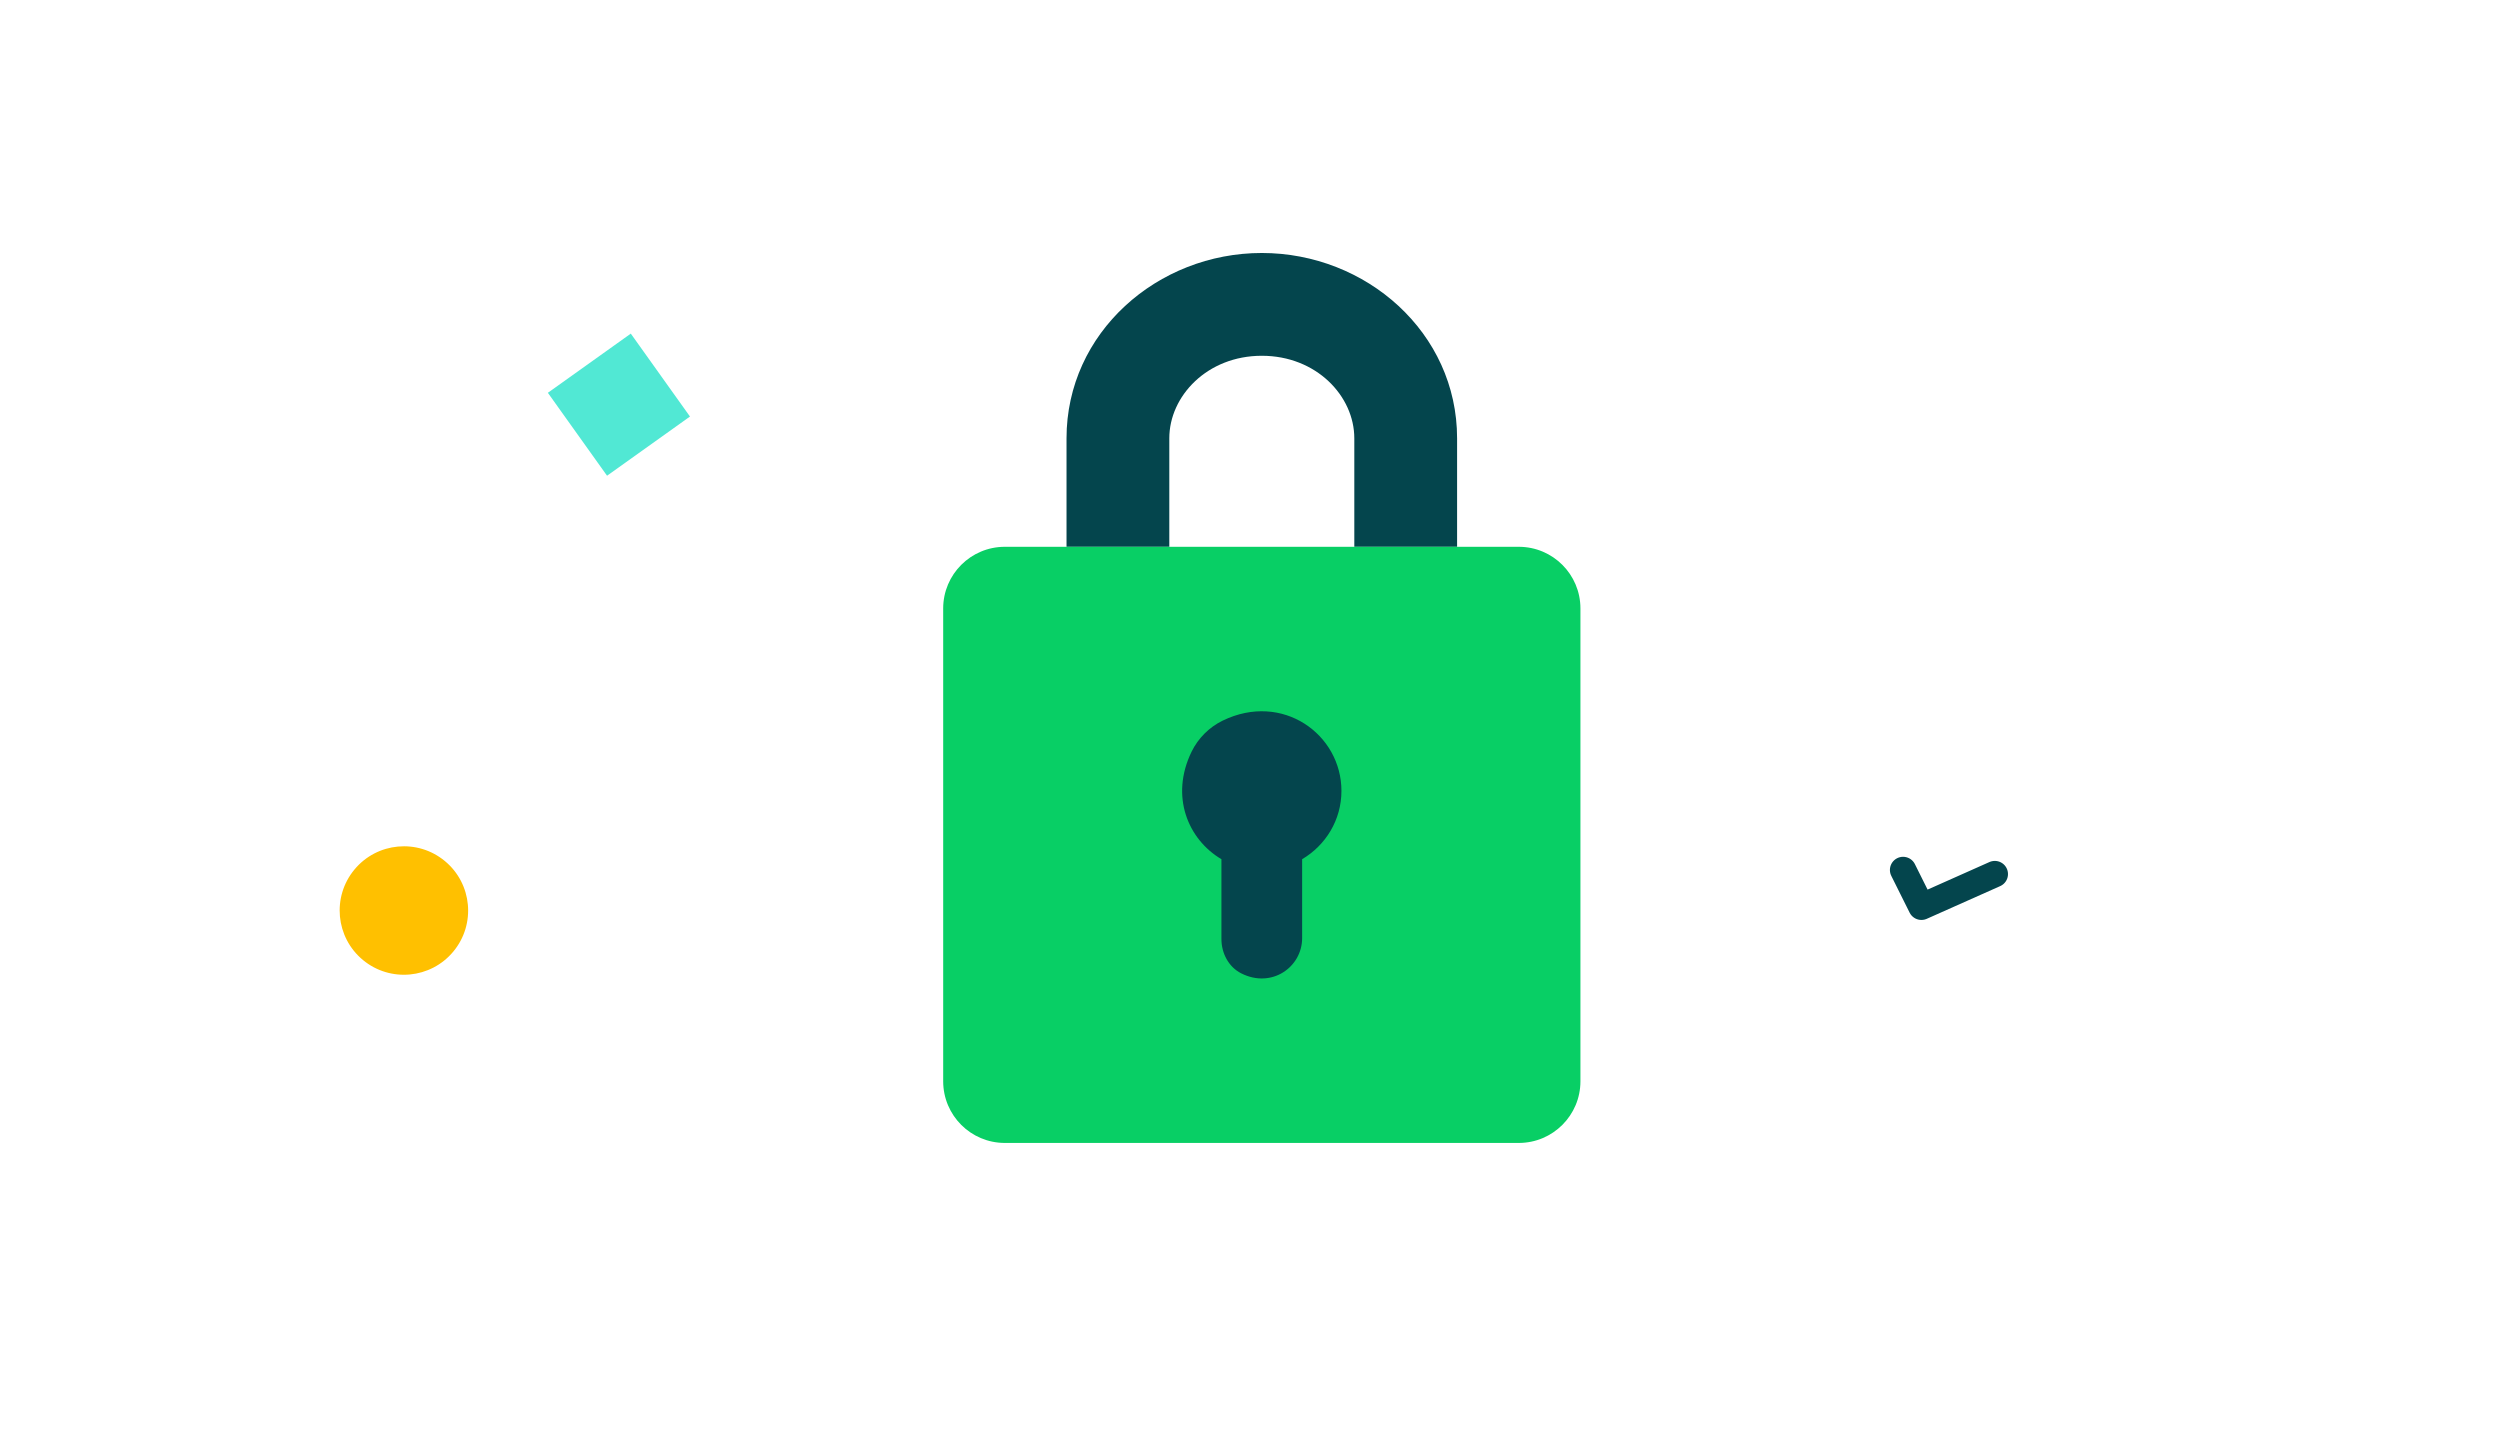 <svg width="220" height="127" viewBox="0 0 220 127" fill="none" xmlns="http://www.w3.org/2000/svg">
<path fill-rule="evenodd" clip-rule="evenodd" d="M111.039 31.308C106.231 31.308 102.899 34.86 102.899 38.569V48.118H93.854V38.569C93.854 29.264 101.86 22.263 111.039 22.263C120.218 22.263 128.224 29.261 128.224 38.569V48.118H119.179V38.569C119.179 34.859 115.847 31.308 111.039 31.308Z" fill="#04454D"/>
<path d="M133.651 100.579H88.427C85.429 100.579 83 98.149 83 95.152V53.545C83 50.548 85.429 48.118 88.427 48.118H133.651C136.649 48.118 139.078 50.548 139.078 53.545V95.152C139.078 98.149 136.647 100.579 133.651 100.579Z" fill="#08CF65"/>
<path d="M118.047 69.6C118.047 64.622 112.859 60.857 107.595 63.415C106.412 63.99 105.433 64.969 104.858 66.152C102.951 70.076 104.541 73.867 107.486 75.611V82.644C107.486 83.882 108.116 85.088 109.217 85.649C111.909 87.02 114.588 85.099 114.588 82.554V75.609C116.65 74.392 118.047 72.169 118.047 69.6Z" fill="#04454D"/>
<path d="M31.936 84.478C29.532 82.485 29.199 78.922 31.192 76.519C33.184 74.115 36.748 73.782 39.151 75.775C41.554 77.767 41.888 81.331 39.895 83.734C37.903 86.137 34.339 86.47 31.936 84.478Z" fill="#FFC000"/>
<path d="M60.718 36.655L55.51 29.358L48.212 34.566L53.42 41.864L60.718 36.655Z" fill="#51E8D4"/>
<path d="M167.471 76.558L169.085 79.796L175.544 76.919" stroke="#04454D" stroke-width="2.319" stroke-linecap="round" stroke-linejoin="round"/>
</svg>
